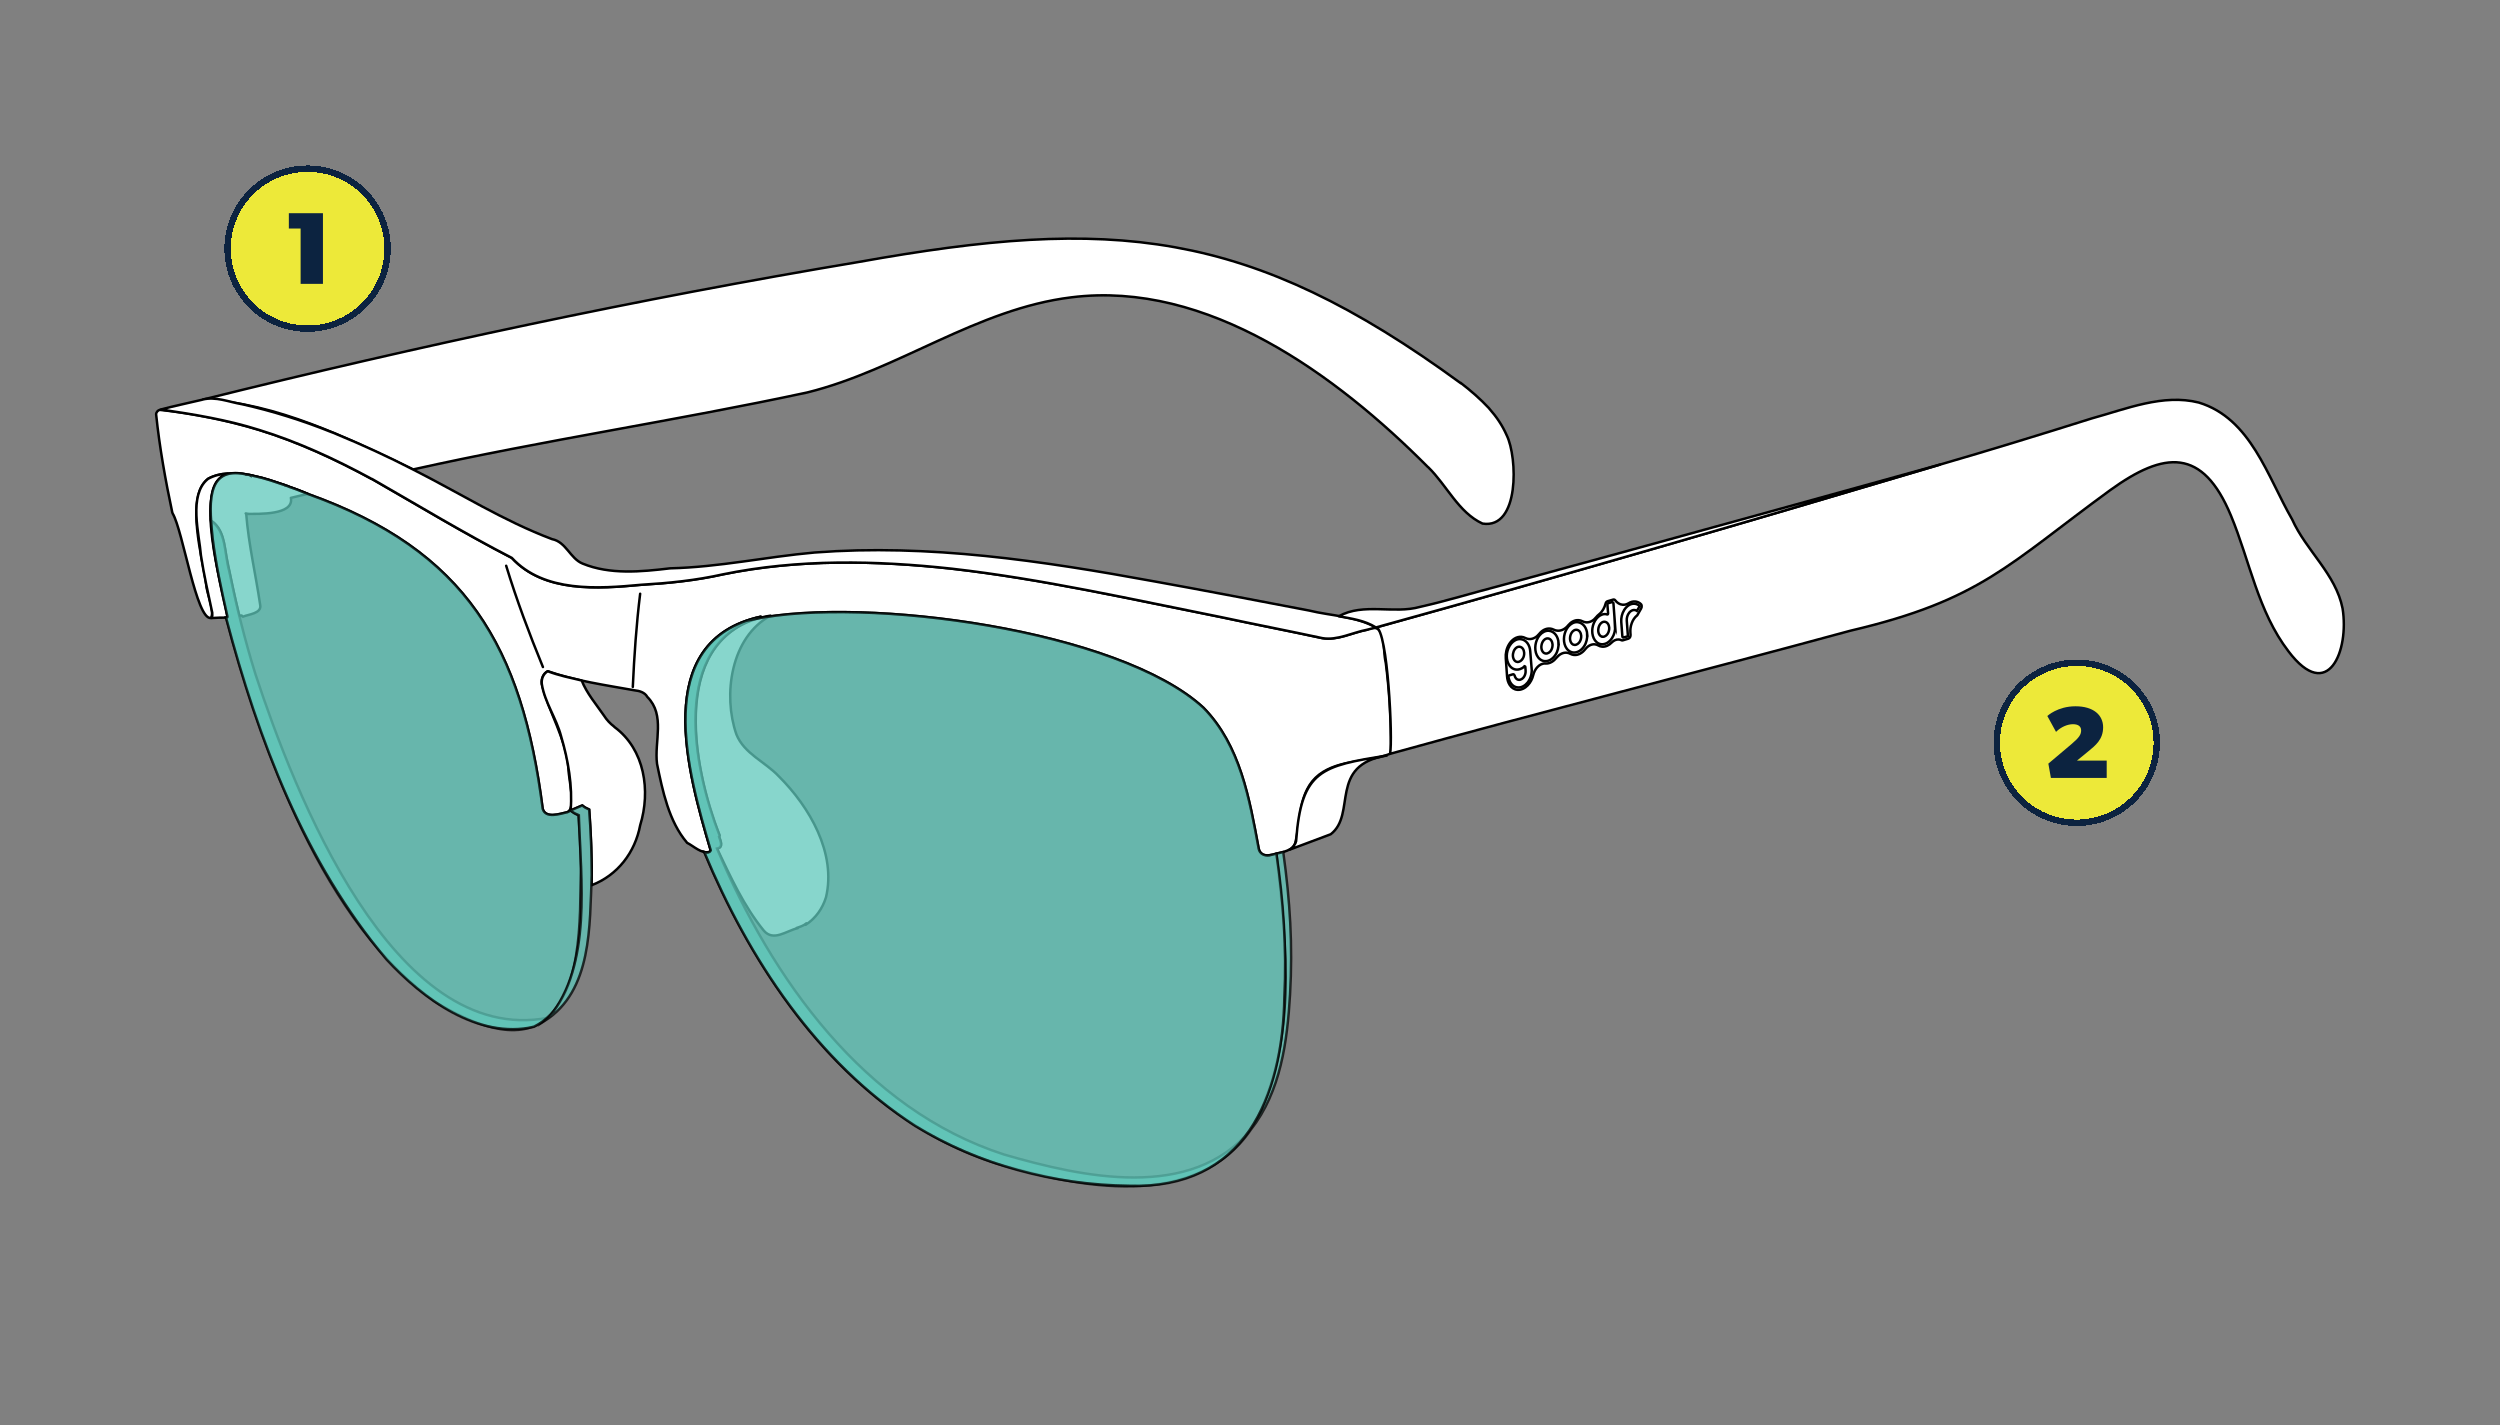 <svg viewBox="0 0 1000 570" xmlns="http://www.w3.org/2000/svg">
  <rect x="0" y="0" width="1000" height="570" fill="#808080" stroke="none"/>
  <defs>
    <style>
      .cls-1 {
        fill: #ede939;
      }

      .cls-2 {
        fill: #5fc8ba;
        opacity: .75;
      }

      .cls-2, .cls-3, .cls-4 {
        stroke: #000;
      }

      .cls-2, .cls-4 {
        stroke-miterlimit: 10;
      }

      .cls-3 {
        stroke-linecap: round;
        stroke-linejoin: round;
      }

      .cls-3, .cls-4 {
        fill: #fff;
      }

      .cls-5 {
        fill: #0c2340;
      }

      .cls-6 {
        fill: none;
        stroke: #0c2340;
        stroke-width: 2.56px;
      }
    </style>
  </defs>
  <g id="Frames">
    <g>
      <path d="M556.41,297.2c-.09,1.32.22,3.17-.39,4.33-8.97,3.49-20.21,2.16-28.37,8.32-8.49,6.6-7.31,18.45-9.63,27.68-.05,0-.05.05-.05.05.05.05,0,.1-.05.1,0,.05-.05.05-.05.05-.76,1.8-2.68,2.44-4.38,3.02h-.19v.05c-3.2.51-8.69,3.41-9.83-1.41-3.71-19.87-7.34-41.23-22.09-56.29-33.77-31.13-135.29-44.62-179.78-35.42.9-.44,1.84-.67,2.82-1.02-44.58,9.75-29.25,62.54-20.14,93.46-.1.24-.24.49-.49.63-3.18.9-6.27-2.3-9-3.65v-.05c-7.22-8.45-9.76-20.71-11.97-31.48-1.17-9,3.43-19.47-3.89-26.81-1.01-1.81-3.16-2.44-5.11-2.63-11.42-2.05-23.62-3.79-34.74-7.64-1.75.93-2.63,3.04-2.38,4.96t0,.1c2.82,11.54,9.81,21.89,10.7,34.11-.02,3.66,3.1,15.7-.39,17.13v.05s-.05,0-.1.05h-.05c-2.89.63-8.6,2.67-9.78-1.36-8.32-64.81-30.52-103.24-93.85-125.92-2.42-.97-4.87-1.99-7.4-2.82-.51-.25-1.17-.49-1.75-.63v-.05c-4-1.36-8.1-2.8-12.21-3.65h-.05s-.05,0-.1,0c-.61-.27-1.37-.3-1.99-.49-.4-.03-.8-.15-1.17-.15v-.05c-5.13-.69-10.8-.81-15.42,1.8-.05.05-.1.05-.1.1-9.05,7.46-1.94,31.77-.58,41.99.15,3.6,3.6,10.98,1.9,13.53-5.8.91-11.15-34.81-15.28-41.79-.09-.06-.06-.19-.1-.29l-.05-.05c-2.74-12.91-5.11-26.13-6.47-39.26-.06-.83.65-1.63,1.41-1.85,13.33,1.37,26.91,4.16,39.75,8.03,15.43,4.76,30.29,11.61,44.52,19.32.09.05.39.22.49.29.02,0,.15,0,.15,0,18.86,10.8,36.7,21.65,55.95,31.57,12.92,14,34.46,12.37,51.82,10.75,10.99-.64,21.95-1.77,32.7-4.19,30.08-6.17,61.13-5.56,91.52-2.24,36.32,4.15,72.09,12.29,107.87,19.41,13.44,2.88,26.89,5.48,40.33,8.37,6.05,1.01,12.01-2.27,17.86-3.36,8.02-3.81,6.13,8.21,7.44,12.94,1.4,10.72,2.05,21.55,2.14,32.36Z" class="cls-3"></path>
      <path d="M90.84,245.87c.04.3.3,1.02-.1,1.17-2.08,0-4.2.03-6.28.19.63-.45.45-1.49.44-2.14-1.63-7.57-3.34-15.19-4.52-22.87-.64-8.35-5.07-24.16,2.68-30.55,0-.05.05-.05.1-.1,2.37-1.34,5.15-2.02,7.88-2.14-14.29,4.61-2.17,44.94-.19,56.44Z" class="cls-3"></path>
      <path d="M602.68,174.11c-1.76-4.01-4.11-7.44-7.01-10.7v-.05c-3.53-3.78-7.42-7.16-11.48-10.27.1.1.19.19.24.29-85.15-62.33-139.79-66.75-240.89-48.6-88.12,14.76-175.58,33.47-262.29,55.03,29.51,1.35,57.51,15.32,83.98,27.97,52.19-11.67,105.38-19.55,157.69-30.8,36.5-9.04,67.77-33.41,105.63-38.05,54.49-6.83,106.12,31.2,142.65,67.92h.05c7.41,7.18,12.15,18.17,21.75,22.58,14.95,2.36,14.02-26.55,9.68-35.32Z" class="cls-3"></path>
      <path d="M554.71,302.22c-23.49,3.77-11.93,23.43-22.43,31.48-5.45,2.06-10.98,4.1-16.45,6.18.87-.53,1.66-1.26,2.09-2.19.05,0,.1-.05.05-.1,0,0,0-.05.05-.05.18-.25.3-.58.34-.88.1-.1.15-.24.1-.34,2.03-28.46,10.4-29.93,36.25-34.11Z" class="cls-3"></path>
      <path d="M550.38,250.98c-1.18.33-2.36.6-3.55.92-5.82,1.09-11.82,4.37-17.86,3.36-13.44-2.89-26.89-5.49-40.33-8.37-35.78-7.12-71.54-15.26-107.87-19.41-30.39-3.32-61.44-3.93-91.52,2.24-10.74,2.41-21.71,3.55-32.7,4.18-17.36,1.61-38.89,3.24-51.82-10.75-19.26-9.94-37.09-20.77-55.95-31.58,0,0-.13,0-.15,0-.1-.07-.39-.24-.49-.29-14.22-7.69-29.1-14.58-44.52-19.32-12.69-4.03-26.19-6.23-39.31-8.17,5.49-1.43,11.03-2.57,16.54-3.89-.01-.07.06-.04.1-.05,5.34-1.37,10.64.97,15.91,1.85,12.07,2.7,24.14,6.5,35.57,11.09.77.28,1.47.53,2.19.88h.05l.05.05c10.27,4.22,20.65,9,30.55,14.11,18.52,9.35,36.11,20.51,55.56,27.83,5.62,1.1,7.24,7.77,12.21,9.78,10.97,4.51,23.42,3.28,34.98,1.9,19.75-.48,38.09-4.57,57.8-6.33,45.59-3.51,91.05,3.34,135.79,11.53,19.77,3.56,42.38,7.92,62.03,11.68,8.9,2.17,18.6,2.22,26.71,6.76Z" class="cls-3"></path>
      <path d="M253.12,274.77c.58-12.45,1.42-24.9,2.94-37.27" class="cls-3"></path>
      <path d="M937.03,243.39c-2.68-13.73-14.64-23.21-20.19-35.66-9.84-17.03-16.49-40.38-37.32-46.71-14.29-3.59-28.97,2.56-42.72,6.32-20.18,6.35-40.44,12.6-60.77,18.49-75.03,22.36-150.12,44.2-225.56,65.15,4.63.73,6.75,45.27,5.55,50.55,61.24-16.98,122.79-32.56,184.11-49.24,52.15-12.24,63.18-26.52,103.97-56.25,21.68-15.66,36.95-17.01,48.27,10.17,7.55,18.15,10.78,38.33,23.01,54.3,15.85,20.99,24.37-.25,21.65-17.13Z" class="cls-3"></path>
      <path d="M776.03,185.83c-75.07,22.34-150.17,44.27-225.66,65.15-4.49-2.84-9.74-3.51-14.84-4.48,9.88-5.5,22.03-.78,32.5-3.75,10.73-2.41,21.39-5.71,32.06-8.47,61.24-16.61,175.93-48.46,175.93-48.46Z" class="cls-3"></path>
      <path d="M217.17,266.81c-5.45-13.29-10.51-26.75-14.7-40.5" class="cls-3"></path>
      <path d="M116.38,199.26c1.14,6.87-13,6.25-17.52,6.32.15,0,.29,0,.49-.05-.29-.05-.58-.1-.88-.1v-.05s-.15,0-.19,0c.05.05.1.05.19.05.96,12.27,3.81,24.33,5.6,36.49.75,3.48-4.72,3.82-6.81,4.72-.21.19-.43-.31-.58-.44-.34,0-.63.05-.97.05-1.87-7.67-3.53-15.37-5.06-23.11-1.05-5.34-1.23-11.61-6.23-14.89-.57-10.96.11-21.42,14.16-18.49v.05c.37,0,.77.12,1.17.15.05.1.1.15.19.19l-.05-.15c.6.12,1.29.2,1.85.44.05,0,.05.05.1,0h.05c4.11.85,8.21,2.29,12.21,3.65v.05c.58.15,1.24.39,1.75.63,2.47.82,4.87,1.79,7.25,2.77-2.24.54-4.52,1.07-6.76,1.61l.05.1Z" class="cls-3"></path>
      <path d="M330.36,359.04c-1.36,4.38-4.14,8.37-8.13,10.9.19-.15.29-.39.34-.63-1.1.99-2.57,1.41-3.99,1.9.19.05.34.1.54.05-4.53,1.02-9.74,5.53-13.62.97-8.07-9.95-13.14-21.26-18.68-32.79,2.66-.48,1.41-3.07.83-4.77.15-.15.19-.34.19-.49-11.13-27.67-20.52-81.48,20.39-87.92-15.91,8.58-19.16,31.75-13.67,47.49,3.13,7.76,11.5,10.95,16.98,16.79,12.26,12.2,23.12,30.74,18.83,48.51Z" class="cls-3"></path>
      <path d="M256.07,330.09c-2.04,10.87-8.99,20-19.41,23.99.19-10.12-.24-20.16-.97-30.26-1.02-.44-1.95-.92-2.77-1.65-1.51.68-3.16,1.31-4.67,1.99.84-9.74-1.01-20.18-3.79-29.58-1.87-7.26-6.6-13.62-7.74-21.02t0-.1c-.22-1.92.64-4.04,2.38-4.96,4.34,1.68,9.2,2.66,13.57,3.7,2.08,5.19,5.77,9.47,8.9,14.01,1.11,1.76,2.47,3.2,4.14,4.48,0,.05.05.05.05.1,12.21,8.95,14.54,25.65,10.31,39.31Z" class="cls-3"></path>
      <path d="M516.02,397.77c-1.1,18.72-3.69,38.8-15.66,54.06,19.01-32.78,14.32-74.24,10.21-110.4.88-.24,1.8-.44,2.73-.63,2.72,19.75,3.84,37.02,2.72,56.97Z" class="cls-2"></path>
      <path d="M219.23,407.11c-12.72,10.75-31.54,1.62-43.93-5.59-45.7-31.2-71.02-102.69-84.9-154.48.77.18.52-.73.44-1.17-2.9-12.31-5.57-24.98-6.43-37.61,6.35,4.48,5.31,13.24,7.25,20,2.9,13.99,6.29,27.92,10.56,41.55,15.4,46.87,54.95,149.22,117.01,137.3Z" class="cls-2"></path>
      <path d="M232.37,347.46c-.1-7.25-.53-14.49-1.02-21.31-1.2-.57-2.14-1.11-3.12-1.99-.24.39-.94.48-1.31.73h-.05c-2.89.64-8.6,2.66-9.78-1.36-8.3-64.79-30.53-103.26-93.85-125.92-2.42-.97-4.87-1.99-7.4-2.82-.51-.26-1.17-.49-1.75-.63v-.05c-3.99-1.36-8.11-2.8-12.21-3.65h-.05c-.05.05-.05,0-.1,0-.55-.25-1.24-.31-1.84-.44l.04.15c-.09-.05-.14-.1-.19-.2-.4-.03-.8-.15-1.17-.14v-.05c-17.27-3.94-14.56,14.28-13.52,25.59,1.3,10.48,3.57,20.86,5.88,31.14-.02.19.08.49-.19.53,0,0-.34,0-.34,0,12.75,48.72,31.42,97.79,64.17,136.72,14.56,15.75,36.47,32.07,59.07,26.95,20.23-10.61,18.13-43.43,18.73-63.25Z" class="cls-2"></path>
      <path d="M236.7,350.04c-.91,20.05.3,46.24-18.92,58.41.48-.53,1.17-.85,1.7-1.43,0,0,.05,0,.05-.05,17.47-21.05,12.74-55.21,12.01-80.87-1.19-.54-2.33-1.01-3.31-1.94,1.51-.68,3.17-1.32,4.68-2,.82.73,1.75,1.22,2.77,1.66.65,8.74,1,17.46,1.02,26.22Z" class="cls-2"></path>
      <path d="M500.36,451.83c-22.4,32.79-69.18,23.15-101.69,13.62-57.13-18.28-94.74-71.37-116.96-124.6.61.22,1.51.28,2.09-.1.24-.15.39-.39.48-.63-9.11-30.92-24.42-83.73,20.15-93.47-37.09,11.11-27.09,60.23-16.59,87.53,0,.15-.05.34-.2.49.59,1.7,1.82,4.28-.83,4.77,21.9,52.07,58.89,104.28,114.78,122.36,31.33,9.1,74.87,18.76,98.77-9.97Z" class="cls-2"></path>
      <path d="M513.74,398.79c-.62,40.12-16.05,77.15-62.09,75.51-29.93-.33-60.01-8.31-85.63-23.93-39.4-25.69-66.5-66.66-84.31-109.52.61.22,1.51.28,2.09-.1.24-.15.39-.39.48-.63-9.11-30.92-24.42-83.73,20.15-93.47-.99.36-1.92.58-2.83,1.02,44.38-9.18,145.96,4.26,179.78,35.42,14.74,15.07,18.38,36.42,22.09,56.3.3,2.07,2.43,3.08,4.28,2.77.02-.02.04-.04.05-.04.9-.25,1.83-.48,2.77-.69,2.82,18.94,4.12,38.2,3.17,57.36Z" class="cls-2"></path>
    </g>
    <g>
      <path d="M610.1,255.18c-.47-.24-.96-.39-1.5-.44-2.09-.19-3.88,1.21-4.93,2.88-1.07,1.7-1.52,3.79-1.36,5.71.2,2.39.37,4.79.51,7.19.07,1.22.41,2.48,1.08,3.49.68,1.02,1.7,1.78,2.99,1.91,1.61.17,3.12-.66,4.21-1.79,1.11-1.14,1.86-2.65,2.21-4.15.28-1.14.84-2.28,1.67-3.16.82-.87,1.96-1.51,3.18-1.41,1.78.12,3.37-.96,4.42-2.3,1-1.22,2.49-2.19,4.13-2.03.54.05,1.01.21,1.47.48,0,0,0,0,0,0h0s0,0,0,0c.45.24.91.38,1.43.43,1.8.17,3.41-.92,4.46-2.28.91-1.17,2.3-2.12,3.86-1.98.5.05.92.19,1.35.43.49.29.98.45,1.55.5,1.47.14,2.84-.6,3.84-1.64.76-.77,1.78-1.32,2.89-1.22.37.03.7.13,1.02.3.08.04.16.06.25.07.09,0,.18,0,.27-.03.75-.23,1.51-.45,2.26-.68.62-.19.9-.98.86-1.53-.02-.3-.04-.6-.06-.91-.17-2.35.67-5.29,2.72-6.89l.06-.08c.51-.9,1.02-1.8,1.53-2.69.19-.33.25-.73.19-1.09-.07-.44-.24-.64-.58-.89-.59-.44-1.27-.72-2.03-.78-.91-.07-1.79.18-2.57.68-.74.45-1.57.69-2.42.62-1.24-.1-2.25-.82-2.95-1.75-.19-.26-.5-.41-.84-.31-.75.22-1.51.44-2.26.66-.41.12-.67.54-.76.92-.41,1.62-1.29,3.26-2.66,4.34-.43.33-.8.71-1.14,1.14-.97,1.24-2.42,2.17-4.04,2.03-.52-.05-.97-.19-1.43-.42-.47-.25-.95-.39-1.49-.44-1.66-.14-3.15.77-4.17,2.02h0c-1.06,1.35-2.64,2.34-4.4,2.18-.55-.05-1.04-.2-1.52-.45h0c-.44-.22-.89-.34-1.39-.39-1.73-.15-3.29.82-4.33,2.14-1,1.26-2.49,2.19-4.15,2.04-.51-.05-.97-.19-1.42-.42Z" class="cls-4"></path>
      <path d="M612.66,267.57l-.57-7.15c-.09-1.11-.44-2.24-1.09-3.13-.65-.89-1.63-1.56-2.79-1.64-1.46-.14-2.82.69-3.72,1.77-.93,1.12-1.48,2.5-1.7,3.9-.19,1.38-.05,2.85.55,4.09.6,1.24,1.64,2.26,3.12,2.42h.02c.53.05,1.05-.03,1.54-.19.6-.2,1.15-.53,1.65-.95.08-.06.16-.12.22-.17,0-.02.02-.02.02-.04h.02c.11.02.18.15.2.27l.11,1.47c.08.8-.15,1.74-.6,2.45-.45.71-1.24,1.35-2.14,1.26-.97-.09-1.49-.98-1.68-1.8v-.02c-.03-.17-.31-.4-.48-.42-.06,0-.1,0-.13.02l-1.51.45c-.25.06-.36.39-.31.62.15.97.51,1.97,1.12,2.75.62.78,1.47,1.35,2.52,1.43,1.62.18,3.03-.73,4.02-1.95.02-.02.04-.06.06-.08.1-.13.18-.27.28-.4.73-1.08,1.17-2.4,1.27-3.69.06-.44.06-.86.02-1.28ZM609.05,263.52c-.45.71-1.22,1.33-2.14,1.26-.72-.07-1.21-.62-1.47-1.23-.28-.63-.34-1.32-.24-2.01.11-.67.35-1.36.79-1.92.42-.54,1.07-1,1.8-.93,1.2.1,1.8,1.32,1.87,2.36.08.82-.13,1.76-.6,2.47Z" class="cls-4"></path>
      <path d="M655.73,242.72l-.97,1.63c-1.06-.72-2.28-.25-3.05.7-.75.91-1.09,2.15-1,3.24l.46,6.23-1.91.49c-.19-.02-.3-.23-.31-.4l-.44-5.81c-.12-1.61.28-3.37,1.16-4.79.88-1.4,2.35-2.64,4.12-2.52.74.07,1.4.35,1.95.81.16.13.06.28-.02.42Z" class="cls-4"></path>
      <path d="M623.42,257.08c-.09-1.11-.44-2.24-1.09-3.13-.67-.89-1.61-1.54-2.79-1.64-1.45-.12-2.78.71-3.69,1.79-.91,1.1-1.46,2.5-1.66,3.88-.19,1.38-.06,2.83.53,4.07.58,1.22,1.66,2.26,3.1,2.4h.02c1.79.16,3.37-1.02,4.31-2.45.96-1.42,1.38-3.28,1.26-4.93ZM616.81,260.2c-.26-.63-.33-1.32-.22-2.01.09-.65.34-1.34.77-1.9.42-.52,1.06-1,1.78-.93,1.2.1,1.78,1.31,1.87,2.36.06.8-.15,1.74-.6,2.45-.45.69-1.22,1.33-2.12,1.24-.72-.05-1.2-.6-1.48-1.21Z" class="cls-4"></path>
      <path d="M634.89,253.63c-.09-1.11-.44-2.24-1.09-3.13-.67-.89-1.61-1.54-2.79-1.64-1.45-.12-2.78.71-3.69,1.79-.91,1.1-1.46,2.5-1.66,3.88-.19,1.38-.06,2.83.53,4.07.58,1.22,1.66,2.26,3.1,2.4h.02c1.79.16,3.37-1.02,4.31-2.45.96-1.42,1.38-3.28,1.26-4.93ZM628.28,256.75c-.26-.63-.33-1.32-.22-2.01.09-.65.34-1.34.77-1.9.42-.52,1.06-1,1.78-.93,1.2.1,1.78,1.31,1.87,2.36.06.8-.15,1.74-.6,2.45-.45.69-1.22,1.33-2.12,1.24-.72-.05-1.2-.6-1.48-1.21Z" class="cls-4"></path>
      <path d="M646.05,250.42l-.68-9.12c-.01-.19-.27-.44-.44-.46h-.02s-.1,0-.1,0l-1.49.43c-.25.08-.36.4-.35.63l.27,3.5c.01.15-.07.4-.28.4-.25-.07-.47-.11-.72-.15-.1,0-.19-.02-.29-.02-1.34.01-2.52.81-3.36,1.83-.89,1.1-1.42,2.48-1.62,3.84-.19,1.34-.04,2.79.53,4.01.56,1.2,1.62,2.26,3.05,2.38,1.79.16,3.33-1,4.25-2.43.94-1.42,1.36-3.23,1.24-4.87ZM641.02,254.71c-.72-.07-1.2-.62-1.46-1.21-.26-.61-.33-1.3-.22-1.97.09-.67.33-1.34.75-1.9.4-.52,1.04-1,1.74-.93,1.2.1,1.78,1.31,1.85,2.34.06.8-.15,1.72-.58,2.42-.45.69-1.2,1.33-2.08,1.26Z" class="cls-4"></path>
    </g>
  </g>
  <g id="Numbers">
    <g>
      <path shape-rendering="crispEdges" d="M123.03,68.74h0c16.97,0,30.72,13.75,30.72,30.72h0c0,16.97-13.75,30.72-30.72,30.72h0c-16.97,0-30.72-13.75-30.72-30.72h0c0-16.97,13.75-30.72,30.72-30.72Z" class="cls-1"></path>
      <path d="M129.18,113.54v-28.26h-13.64v6.14h4.71v22.12h8.93Z" class="cls-5"></path>
      <path shape-rendering="crispEdges" d="M123.03,67.46h0c17.67,0,32,14.33,32,32h0c0,17.67-14.33,32-32,32h0c-17.67,0-32-14.33-32-32h0c0-17.67,14.33-32,32-32Z" class="cls-6"></path>
    </g>
    <g>
      <path shape-rendering="crispEdges" d="M830.7,266.39h0c16.97,0,30.72,13.75,30.72,30.72h0c0,16.97-13.75,30.72-30.72,30.72h0c-16.97,0-30.72-13.75-30.72-30.72h0c0-16.97,13.75-30.72,30.72-30.72Z" class="cls-1"></path>
      <path d="M842.68,311.19v-6.96h-11.88l4.51-3.69c2.79-2.29,5.94-4.71,5.94-9.63s-3.89-8.4-11.06-8.4-11.26,3.89-11.26,3.89l3.48,6.35c2.05-2.05,4.71-3.07,6.76-3.07s3.28.82,3.28,2.46-.7,2.83-3.89,5.53l-9.22,7.78,1.02,5.73h22.32Z" class="cls-5"></path>
      <path shape-rendering="crispEdges" d="M830.7,265.11h0c17.67,0,32,14.33,32,32h0c0,17.67-14.33,32-32,32h0c-17.67,0-32-14.33-32-32h0c0-17.67,14.33-32,32-32Z" class="cls-6"></path>
    </g>
  </g>
</svg>